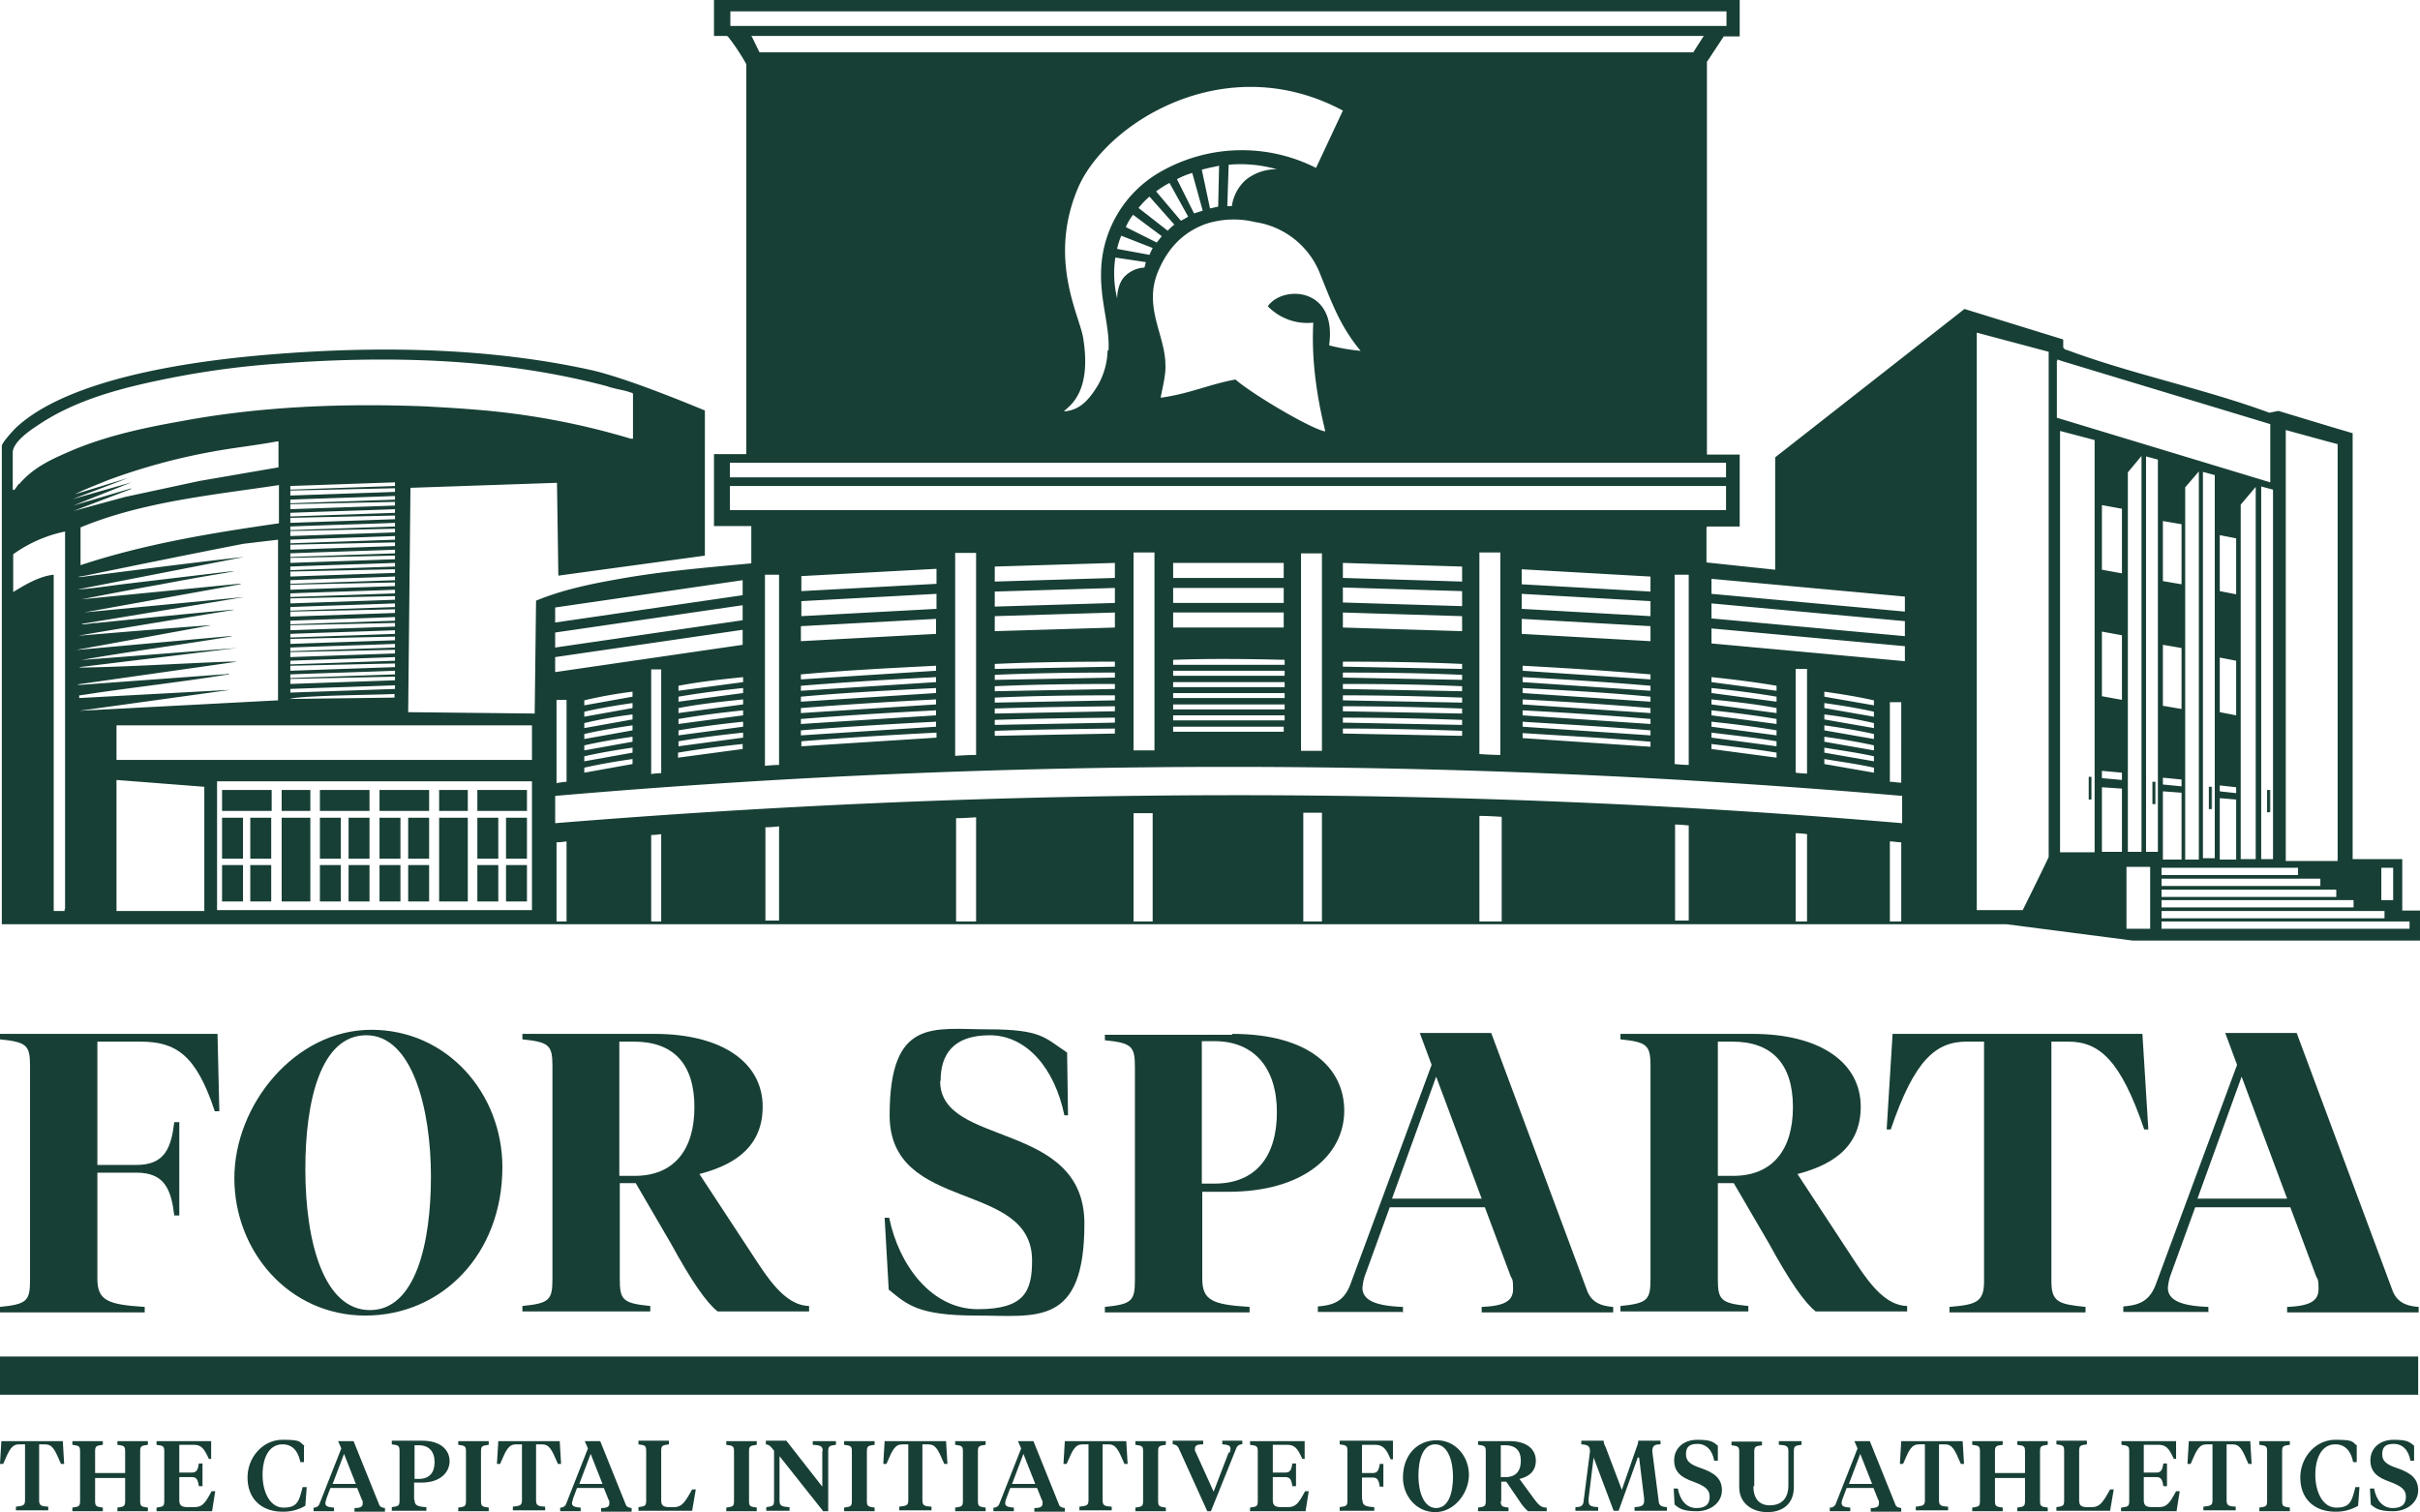 <svg xmlns="http://www.w3.org/2000/svg" width="531.8" height="332.3" viewBox="0 0 531.8 332.3"><g data-name="Group 219" fill="#173f35"><g data-name="Group 216"><path data-name="Path 4592" d="M6.6 234.3c0-4.6-.7-5.3-6.6-5.9v-1.2h47.8l.4 17h-1c-4.1-12.4-8.5-15.3-16.4-15.3h-9.4V256H30c6.2 0 7.6-3.7 8.3-9.4h1.1v20.5h-1.1c-.7-5.7-2.1-9.4-8.3-9.4h-8.6V281c0 4.8 2.3 5.7 10.4 6.2v1.2H0v-1.2c5.9-.6 6.6-1.3 6.6-5.9v-47Z"/><path data-name="Path 4593" d="M110.4 256.5c0 19.1-13.3 32.6-30.1 32.6S51.5 275 51.5 258.9s13.3-32.6 30.1-32.6 28.8 14.1 28.8 30.2Zm-43.3.4c0 16.4 4.2 31 14.2 31s13.4-14.6 13.4-29.4-4.1-31-14.2-31-13.4 14.6-13.4 29.4Z"/><path data-name="Path 4594" d="M143.8 227.2c14.9 0 23.8 6.3 23.8 16s-7.5 13.1-13.9 14.8l13 19.8c3.3 5 6.7 9.1 11.1 9.2v1.2h-20.1c-2.5-2-5.7-6.6-10.3-15l-7.7-13.2h-3.5v21.1c0 4.6.7 5.3 6.7 5.9v1.2h-28.1V287c5.9-.6 6.6-1.3 6.6-5.9v-46.8c0-4.6-.7-5.3-6.6-5.9v-1.2h29Zm-7.7 1.6v29.6h3.4c8.5 0 13.1-5.6 13.1-15.1s-4.6-14.4-13.3-14.4h-3.2Z"/><path data-name="Path 4595" d="M206.6 237.6c0 14.6 31.7 8.5 31.7 31.3s-10.6 20.2-23.7 20.2-15.3-2.5-19.3-5.7l-.9-15.8h1c2.1 10.3 9.2 20.1 19.5 20.1s11.9-4 11.9-10.7c0-17.8-31.3-10.3-31.3-31.9s9.7-18.9 21.6-18.9 12.5 1.9 17.4 5.1l.2 13.8h-.8c-2.1-10.3-8.3-17.6-16.4-17.6s-10.8 4.3-10.8 10Z"/><path data-name="Path 4596" d="M270.8 227.2c16.6 0 24.6 7.3 24.6 16.9s-8.8 17.8-25.5 17.8h-5.7V281c0 4.8 2.3 5.7 10.4 6.2v1.2h-31.8v-1.2c5.9-.6 6.6-1.3 6.6-5.9v-46.8c0-4.6-.7-5.3-6.6-5.9v-1.2h28v-.2Zm-6.7 32.9h2.8c9.1 0 13.7-6 13.7-15.7s-5-15.6-13.7-15.6h-2.8V260Z"/><path data-name="Path 4597" d="M308.2 288.3h-18.6v-1.2c3.2-.3 5.7-.9 7.2-5l17.8-48.1-2.6-7h15.7l21.1 56.7c1 2.5 3 3.3 5.7 3.5v1.2h-28.9v-1.2c4.6-.2 6.9-1.1 6.9-3.9s-.3-2-.7-3.3l-5.5-14.7h-20.9l-5.3 14.6a11.062 11.062 0 0 0-.7 3.1c0 2.9 3.3 4 8.9 4.2v1.2h-.1Zm7.4-51.7-9.7 26.8h19.7l-10-26.8Z"/><path data-name="Path 4598" d="M385.1 227.2c14.9 0 23.8 6.3 23.8 16s-7.5 13.1-13.9 14.8l13 19.8c3.3 5 6.7 9.1 11.1 9.2v1.2H399c-2.5-2-5.7-6.6-10.3-15L381 260h-3.5v21.1c0 4.6.7 5.3 6.7 5.9v1.2h-28.1V287c5.9-.6 6.6-1.3 6.6-5.9v-46.8c0-4.6-.7-5.3-6.6-5.9v-1.2h29Zm-7.6 1.6v29.6h3.4c8.5 0 13.1-5.6 13.1-15.1s-4.6-14.4-13.3-14.4h-3.2Z"/><path data-name="Path 4599" d="m470.8 227.2 1.3 21h-.9c-5.2-15.3-9.9-19.3-16.7-19.3h-3.7v52.7c0 4.6 1.7 5 7.5 5.6v1.2h-29.9v-1.2c5.8-.5 7.6-1 7.6-5.6v-52.7h-3.8c-6.8 0-11.5 4-16.7 19.3h-.9l1.3-21h54.9Z"/><path data-name="Path 4600" d="M485.2 288.3h-18.6v-1.2c3.2-.3 5.7-.9 7.2-5l17.8-48.1-2.6-7h15.7l21.1 56.7c1 2.5 3 3.3 5.7 3.5v1.2h-28.9v-1.2c4.6-.2 6.9-1.1 6.9-3.9s-.3-2-.7-3.3l-5.5-14.7h-20.9l-5.3 14.6a11.062 11.062 0 0 0-.7 3.1c0 2.9 3.3 4 8.9 4.2v1.2Zm7.4-51.7-9.7 26.8h19.7l-10-26.8Z"/></g><g data-name="Group 217"><path data-name="Path 4601" d="m13.8 316.7.3 5h-.7c-1.4-3.3-1.9-4.3-3.6-4.3H8.6v12.3c0 1.2.5 1.3 2 1.4v.8H3.5v-.8c1.5-.2 2-.2 2-1.4v-12.3H4.3c-1.7 0-2.2 1-3.6 4.3H0l.3-5Z"/><path data-name="Path 4602" d="M20.9 323.7h6.6V319c0-1.2-.2-1.3-1.7-1.5v-.8h6.7v.8c-1.5.2-1.7.3-1.7 1.5v10.8c0 1.2.2 1.3 1.7 1.5v.8h-6.7v-.8c1.5-.2 1.7-.3 1.7-1.5v-5h-6.6v5c0 1.2.2 1.3 1.7 1.5v.8h-6.7v-.8c1.5-.2 1.7-.3 1.7-1.5V319c0-1.2-.2-1.3-1.7-1.5v-.8h6.7v.8c-1.5.2-1.7.3-1.7 1.5Z"/><path data-name="Path 4603" d="M34.4 331.3c1.5-.2 1.7-.3 1.7-1.5V319c0-1.2-.2-1.3-1.7-1.5v-.8h12v3.9h-.5c-1.1-2.4-1.7-3.1-3.4-3.1h-3.1v6.1h2.8c1 0 1.3-.6 1.5-2h.8v5h-.8c-.2-1.4-.5-2-1.5-2h-2.8v5.1c0 1.2.6 1.5 1.9 1.5h1.4c1.8 0 2.4-.9 3.8-3.5h.8l-.7 4.4H34.4v-.8Z"/><path data-name="Path 4604" d="M66.8 317.8v3.5H66c-.5-2.5-1.8-3.9-3.9-3.9-3 0-4.4 3-4.4 6.7s1.6 7.2 4.6 7.2 3.4-1.3 4.2-4.5h.9l-.3 4.1a9.5 9.5 0 0 1-5 1.3c-4.8 0-7.7-3-7.7-7.5s3.4-8.3 7.7-8.3 3.6.5 4.8 1.3Z"/><path data-name="Path 4605" d="M78.5 327h-5.9l-.9 2.4c0 .3-.2.6-.2.9 0 .7.5.9 1.9 1v.8h-4.5v-.8a1.287 1.287 0 0 0 1.3-.8l4.8-12.2-.7-1.6h3.4l5.6 13.9c.2.6.7.7 1.3.8v.8h-6.7v-.8c1.3 0 1.8-.3 1.8-1s0-.5-.2-.9l-1-2.5Zm-5.5-.9h5.2l-2.6-6.6-2.5 6.6Z"/><path data-name="Path 4606" d="M91.1 329.6c0 1.2.6 1.5 2.6 1.6v.8h-7.6v-.8c1.5-.2 1.7-.3 1.7-1.5v-10.8c0-1.2-.2-1.3-1.7-1.5v-.8h6.7c4.1 0 6 2.1 6 4.5s-2 4.7-6.1 4.7H91v3.7Zm0-4.6h.9c2.4 0 3.5-1.4 3.5-3.7s-1.2-3.7-3.5-3.7h-.9v7.4Z"/><path data-name="Path 4607" d="M105.7 329.8c0 1.2.2 1.3 1.7 1.5v.8h-6.7v-.8c1.5-.2 1.7-.3 1.7-1.5V319c0-1.2-.2-1.3-1.7-1.5v-.8h6.7v.8c-1.5.2-1.7.3-1.7 1.5Z"/><path data-name="Path 4608" d="m123 316.7.3 5h-.7c-1.4-3.3-1.9-4.3-3.6-4.3h-1.2v12.3c0 1.2.5 1.3 2 1.4v.8h-7.1v-.8c1.5-.2 2-.2 2-1.4v-12.3h-1.2c-1.7 0-2.2 1-3.6 4.3h-.7l.3-5H123Z"/><path data-name="Path 4609" d="M132.7 327h-5.9l-.9 2.4c0 .3-.2.6-.2.9 0 .7.5.9 1.9 1v.8h-4.5v-.8a1.287 1.287 0 0 0 1.3-.8l4.8-12.2-.7-1.6h3.4l5.6 13.9c.2.6.7.7 1.3.8v.8h-6.7v-.8c1.3 0 1.8-.3 1.8-1s0-.5-.2-.9l-1-2.5Zm-5.5-.9h5.2l-2.6-6.6-2.5 6.6Z"/><path data-name="Path 4610" d="M145.3 329.7c0 1.2.5 1.5 1.9 1.5h.9c1.7 0 2.4-1 4-3.9h.8l-.8 4.7h-11.8v-.8c1.5-.2 1.7-.3 1.7-1.5v-10.8c0-1.2-.2-1.3-1.7-1.5v-.8h6.7v.8c-1.5.2-1.7.3-1.7 1.5v10.7Z"/><path data-name="Path 4611" d="M164.6 329.8c0 1.2.2 1.3 1.7 1.5v.8h-6.7v-.8c1.5-.2 1.7-.3 1.7-1.5V319c0-1.2-.2-1.3-1.7-1.5v-.8h6.7v.8c-1.5.2-1.7.3-1.7 1.5Z"/><path data-name="Path 4612" d="M180.8 319c0-1.2-.4-1.4-2.2-1.5v-.8h5.1v.8c-1.5.2-1.7.3-1.7 1.5v13.1h-1.1l-9.6-12.1v9.7c0 1.2.4 1.4 2.2 1.5v.8h-5.1v-.8c1.5-.2 1.7-.3 1.7-1.5v-10.9c-.7-.9-1-1.3-1.8-1.4v-.8h4.5l7.9 10.1v-7.8h.1Z"/><path data-name="Path 4613" d="M190.5 329.8c0 1.2.2 1.3 1.7 1.5v.8h-6.7v-.8c1.5-.2 1.7-.3 1.7-1.5V319c0-1.2-.2-1.3-1.7-1.5v-.8h6.7v.8c-1.5.2-1.7.3-1.7 1.5Z"/><path data-name="Path 4614" d="m207.9 316.7.3 5h-.7c-1.4-3.3-1.9-4.3-3.6-4.3h-1.2v12.3c0 1.2.5 1.3 2 1.4v.8h-7.1v-.8c1.5-.2 2-.2 2-1.4v-12.3h-1.2c-1.7 0-2.2 1-3.6 4.3h-.7l.3-5Z"/><path data-name="Path 4615" d="M214.9 329.8c0 1.2.2 1.3 1.7 1.5v.8h-6.7v-.8c1.5-.2 1.7-.3 1.7-1.5V319c0-1.2-.2-1.3-1.7-1.5v-.8h6.7v.8c-1.5.2-1.7.3-1.7 1.5Z"/><path data-name="Path 4616" d="M227.9 327H222l-.9 2.4a2.92 2.92 0 0 0-.2.9c0 .7.5.9 1.9 1v.8h-4.5v-.8a1.287 1.287 0 0 0 1.3-.8l4.8-12.2-.7-1.6h3.4l5.6 13.9c.2.6.7.7 1.3.8v.8h-6.7v-.8c1.3 0 1.8-.3 1.8-1s0-.5-.2-.9l-1-2.5Zm-5.6-.9h5.2l-2.6-6.6-2.5 6.6Z"/><path data-name="Path 4617" d="m247.5 316.7.3 5h-.7c-1.4-3.3-1.9-4.3-3.6-4.3h-1.2v12.3c0 1.2.5 1.3 2 1.4v.8h-7.1v-.8c1.5-.2 2-.2 2-1.4v-12.3H238c-1.7 0-2.2 1-3.6 4.3h-.7l.3-5Z"/><path data-name="Path 4618" d="M254.5 329.8c0 1.2.2 1.3 1.7 1.5v.8h-6.7v-.8c1.5-.2 1.7-.3 1.7-1.5V319c0-1.2-.2-1.3-1.7-1.5v-.8h6.7v.8c-1.5.2-1.7.3-1.7 1.5v10.8Z"/><path data-name="Path 4619" d="M270.2 319.3a2.92 2.92 0 0 0 .2-.9c0-.7-.4-.9-1.8-1v-.8h4.4v.8a1.287 1.287 0 0 0-1.3.8l-5.6 13.9h-.8l-6.3-13.9a1.441 1.441 0 0 0-1.3-.8v-.8h6.7v.8c-1.4 0-1.8.3-1.8.9a1.215 1.215 0 0 0 .2.9l3.9 8.6 3.3-8.6h.2Z"/><path data-name="Path 4620" d="M274.7 331.3c1.5-.2 1.7-.3 1.7-1.5V319c0-1.2-.2-1.3-1.7-1.5v-.8h12v3.9h-.5c-1.1-2.4-1.7-3.1-3.4-3.1h-3.1v6.1h2.8c1 0 1.3-.6 1.5-2h.8v5h-.8c-.2-1.4-.5-2-1.5-2h-2.8v5.1c0 1.2.6 1.5 1.9 1.5h1.4c1.8 0 2.4-.9 3.8-3.5h.8l-.7 4.4h-12.2v-.8Z"/><path data-name="Path 4621" d="M299.4 329.6c0 1.2.6 1.5 2.6 1.6v.8h-7.6v-.8c1.5-.2 1.7-.3 1.7-1.5v-10.8c0-1.2-.2-1.3-1.7-1.5v-.8h11.7v4.1h-.5c-1-2.4-1.7-3.2-3.5-3.2h-2.8v6.2h2.4c1 0 1.3-.6 1.5-2h.8v5h-.8c-.2-1.4-.5-2-1.5-2h-2.4v4.8Z"/><path data-name="Path 4622" d="M308.3 324.7c0-5 3.2-8.2 7.4-8.2s7.1 3.6 7.1 7.6-3.2 8.2-7.4 8.2-7.1-3.6-7.1-7.6Zm11-.2c0-3.6-1.2-7.1-3.9-7.1s-3.7 3.3-3.7 6.9 1.2 7.1 3.9 7.1 3.7-3.3 3.7-6.9Z"/><path data-name="Path 4623" d="M329.8 329.8c0 1.2.2 1.3 1.7 1.5v.8h-6.7v-.8c1.5-.2 1.7-.3 1.7-1.5V319c0-1.2-.2-1.3-1.7-1.5v-.8h7c3.6 0 5.7 1.7 5.7 4.3s-1.9 3.6-3.6 4l3.3 4.5c1 1.3 1.5 1.8 2.7 1.8v.8h-4.1a9.778 9.778 0 0 1-1.8-2.1l-3-4.4h-1.1v4.3h-.1Zm0-12.2v7h1c2.3 0 3.4-1.3 3.4-3.6s-1.2-3.4-3.5-3.4h-.9Z"/><path data-name="Path 4624" d="m359.9 320.3-4.2 11.7h-1.1l-4.4-11.7-1.1 9v.5c0 1.1.5 1.3 2.1 1.4v.8h-5v-.8c1.2 0 1.7-.3 1.8-1.3l1.4-10.9c0-1.2-.4-1.5-1.9-1.6v-.8h4.9a2.836 2.836 0 0 0 .4 1.3l3.6 9.5 3.3-9.5a3.079 3.079 0 0 0 .3-1.3h4.9v.8c-1.4 0-1.8.4-1.8 1.6l1.4 10.9c.1 1 .6 1.2 1.8 1.3v.8h-7.1v-.8c1.5-.1 2.1-.3 2.1-1.4v-.5l-1.1-9h-.3Z"/><path data-name="Path 4625" d="m368 330.8-.2-3.7h.9c.5 2.6 1.9 4.3 4.1 4.3s2.9-1 2.9-2.5-.9-2.3-3.6-3.3c-2.6-.9-4.2-2.1-4.2-4.7s2-4.5 5.1-4.5 3.5.5 4.5 1.3v3.3h-.8c-.4-2.3-1.7-3.7-3.7-3.7s-2.5.9-2.5 2.3.8 2.2 3.2 3c2.9 1 4.7 2.2 4.7 4.9s-2.5 4.6-5.5 4.6-3.9-.6-4.8-1.4h-.1Z"/><path data-name="Path 4626" d="M385.3 326.5c0 2.7 1.2 4.3 3.6 4.3s4.1-1.3 4.1-4.4V319c0-1.2-.3-1.4-2.1-1.5v-.8h5v.8c-1.5.2-1.7.3-1.7 1.5v7.8c0 3.8-2.6 5.5-5.8 5.5s-6.2-1.8-6.2-5.5v-7.7c0-1.2-.2-1.3-1.7-1.5v-.8h6.7v.8c-1.5.2-1.7.3-1.7 1.5v7.5h-.2Z"/><path data-name="Path 4627" d="M411.7 327h-5.9l-.9 2.4a2.92 2.92 0 0 0-.2.9c0 .7.5.9 1.9 1v.8h-4.5v-.8a1.287 1.287 0 0 0 1.3-.8l4.8-12.2-.7-1.6h3.4l5.6 13.9c.2.6.7.7 1.3.8v.8h-6.7v-.8c1.3 0 1.8-.3 1.8-1s0-.5-.2-.9l-1-2.5Zm-5.5-.9h5.2l-2.6-6.6-2.5 6.6Z"/><path data-name="Path 4628" d="m431.3 316.7.3 5h-.7c-1.4-3.3-1.9-4.3-3.6-4.3h-1.2v12.3c0 1.2.5 1.3 2 1.4v.8H421v-.8c1.5-.2 2-.2 2-1.4v-12.3h-1.2c-1.7 0-2.2 1-3.6 4.3h-.7l.3-5h13.5Z"/><path data-name="Path 4629" d="M438.4 323.7h6.6V319c0-1.2-.2-1.3-1.7-1.5v-.8h6.7v.8c-1.5.2-1.7.3-1.7 1.5v10.8c0 1.2.2 1.3 1.7 1.5v.8h-6.7v-.8c1.5-.2 1.7-.3 1.7-1.5v-5h-6.6v5c0 1.2.2 1.3 1.7 1.5v.8h-6.7v-.8c1.5-.2 1.7-.3 1.7-1.5V319c0-1.2-.2-1.3-1.7-1.5v-.8h6.7v.8c-1.5.2-1.7.3-1.7 1.5Z"/><path data-name="Path 4630" d="M456.9 329.7c0 1.2.5 1.5 1.9 1.5h.9c1.7 0 2.4-1 4-3.9h.8l-.8 4.7h-11.8v-.8c1.5-.2 1.7-.3 1.7-1.5v-10.8c0-1.2-.2-1.3-1.7-1.5v-.8h6.7v.8c-1.5.2-1.7.3-1.7 1.5v10.7Z"/><path data-name="Path 4631" d="M466.2 331.3c1.5-.2 1.7-.3 1.7-1.5V319c0-1.2-.2-1.3-1.7-1.5v-.8h12v3.9h-.5c-1.1-2.4-1.7-3.1-3.5-3.1h-3.1v6.1h2.8c1 0 1.3-.6 1.5-2h.8v5h-.8c-.2-1.4-.5-2-1.5-2h-2.8v5.1c0 1.2.6 1.5 1.9 1.5h1.4c1.8 0 2.4-.9 3.8-3.5h.8l-.7 4.4h-12.2v-.8h.1Z"/><path data-name="Path 4632" d="m494.5 316.7.3 5h-.7c-1.4-3.3-1.9-4.3-3.6-4.3h-1.2v12.3c0 1.2.5 1.3 2 1.4v.8h-7.1v-.8c1.5-.2 2-.2 2-1.4v-12.3H485c-1.7 0-2.2 1-3.6 4.3h-.7l.3-5h13.5Z"/><path data-name="Path 4633" d="M501.5 329.8c0 1.2.2 1.3 1.7 1.5v.8h-6.7v-.8c1.5-.2 1.7-.3 1.7-1.5V319c0-1.2-.2-1.3-1.7-1.5v-.8h6.7v.8c-1.5.2-1.7.3-1.7 1.5Z"/><path data-name="Path 4634" d="M517.9 317.8v3.5h-.8c-.5-2.5-1.8-3.9-3.9-3.9-3 0-4.4 3-4.4 6.7s1.6 7.2 4.6 7.2 3.4-1.3 4.2-4.5h.9l-.3 4.1a9.5 9.5 0 0 1-5 1.3c-4.8 0-7.7-3-7.7-7.5s3.4-8.3 7.7-8.3 3.6.5 4.8 1.3h-.1Z"/><path data-name="Path 4635" d="m521 330.8-.2-3.7h.9c.5 2.6 1.9 4.3 4.1 4.3s2.9-1 2.9-2.5-.9-2.3-3.6-3.3c-2.6-.9-4.2-2.1-4.2-4.7s2-4.5 5.1-4.5 3.5.5 4.5 1.3v3.3h-.8c-.4-2.3-1.7-3.7-3.7-3.7s-2.5.9-2.5 2.3.8 2.2 3.2 3c2.9 1 4.7 2.2 4.7 4.9s-2.5 4.6-5.5 4.6-3.9-.6-4.8-1.4h-.1Z"/></g><path data-name="Rectangle 970" d="M0 298.1h531.4v8.4H0z"/><g data-name="Group 218"><path data-name="Rectangle 971" d="M89.7 190.1h4.6v8h-4.6z"/><path data-name="Rectangle 972" d="M76.6 179.7h4.6v9h-4.6z"/><path data-name="Rectangle 973" d="M89.7 179.7h4.6v9h-4.6z"/><path data-name="Rectangle 974" d="M111.2 190.1h4.6v8h-4.6z"/><path data-name="Rectangle 975" d="M111.2 179.7h4.6v9h-4.6z"/><path data-name="Rectangle 976" d="M55 190.1h4.6v8H55z"/><path data-name="Rectangle 977" d="M48.8 179.7h4.6v9h-4.6z"/><path data-name="Rectangle 978" d="M48.8 190.1h4.6v8h-4.6z"/><path data-name="Rectangle 979" d="M104.9 173.6h10.9v4.6h-10.9z"/><path data-name="Rectangle 980" d="M55 179.7h4.6v9H55z"/><path data-name="Rectangle 981" d="M76.6 190.1h4.6v8h-4.6z"/><path data-name="Rectangle 982" d="M48.8 173.6h10.9v4.6H48.8z"/><path data-name="Rectangle 983" d="M70.3 179.7h4.6v9h-4.6z"/><path data-name="Rectangle 984" d="M70.3 173.6h10.9v4.6H70.3z"/><path data-name="Rectangle 985" d="M83.4 190.1H88v8h-4.6z"/><path data-name="Rectangle 986" d="M61.9 173.6h6.3v4.6h-6.3z"/><path data-name="Rectangle 987" d="M61.9 179.7h6.3v18.4h-6.3z"/><path data-name="Rectangle 988" d="M104.9 190.1h4.6v8h-4.6z"/><path data-name="Rectangle 989" d="M96.5 173.6h6.3v4.6h-6.3z"/><path data-name="Rectangle 990" d="M104.9 179.7h4.6v9h-4.6z"/><path data-name="Rectangle 991" d="M83.4 173.6h10.9v4.6H83.4z"/><path data-name="Rectangle 992" d="M83.4 179.7H88v9h-4.6z"/><path data-name="Rectangle 993" d="M96.5 179.7h6.3v18.4h-6.3z"/><path data-name="Rectangle 994" d="M70.3 190.1h4.6v8h-4.6z"/><path data-name="Path 4638" d="M527.9 200v-11.2H517V95.2l-4.4-1.3-11.9-3.6-2 .4c-14.4-5.3-30.3-8.5-44.5-13.8-.4 0-.6-.3-.8-.5v-1.8l-1.3-.4-20.4-6.3-41.6 32.6v24.7l-15.1-1.6v-7.7s.2-.2.3-.2h7V99.9h-7.2V13.6l3.7-5.6h3.5V0H156.9v7.9h2.5c.3 0 .5 0 .7.3a46.311 46.311 0 0 1 3.9 5.9v85.7h-7.1v15.8h8.2v8.2c-9.6.9-19.4 1.7-28.9 3.4-6.3 1.1-12.6 2.4-18.4 4.8l-.3 24.8-27.8-.3.5-49.3 32.2-1.1.3 20.4 32.2-4.4V90.2c-.1 0-16.5-7-25.1-8.9-22.7-5-47.3-5.3-70.4-3.4C43.5 79.2 15.5 82.8 3.5 94c-.6.6-3.1 3.3-3.1 4v105.1h440.5l27.8 3.6h63.1v-6.6h-3.9Zm-513.7-.3v.5h-2.4v-73.9c-3.1.3-6.3 2.2-8.9 3.8v-8.3a29.9 29.9 0 0 1 11.4-5v83ZM4 106.5c-.2.3-.5.7-.7 1 0 0-.3.4-.5 0v-8.2c.2-2.2 3.6-4.6 5.3-5.7 8.6-5.9 19.2-8.5 29.2-10.5a189.749 189.749 0 0 1 24-3.2c24.2-1.8 48.9-1.2 72.2 5 1.6.6 3.7.8 5.2 1.4.2 0 .3 0 .4.3v9.8h-.5a162.887 162.887 0 0 0-34.4-6.4c-3.6-.3-7.2-.5-10.8-.7-18.1-.7-36.3 0-53.8 3.3-8.5 1.5-17.2 3.4-25.2 7-3.9 1.7-7.4 3.5-10.2 6.8H4Zm59.8 45.7v-.8c7.7-.3 15.3-.5 23-.8v.8Zm22.9.3v.8l-23 .3c2.2-.8 20.3-.9 23-1.1Zm-22.9-2.2v-1.1l23-.5v.8Zm0-1.3v-.8c7.7-.3 15.3-.5 23-.8v.8Zm0-1.6v-1.1l23-.5v.8Zm0-1.4v-.8c7.7-.3 15.3-.5 23-.8v.8Zm0-1.6v-1.1l23-.5v.8Zm0-1.3v-.8c7.7-.3 15.3-.5 23-.8v.8Zm0-1.6v-1.1l23-.5v.8Zm0-1.4v-.8c7.7-.3 15.3-.5 23-.8v.8Zm0-1.6v-1.1l23-.5v.8Zm0-1.3v-.8c7.7-.3 15.3-.5 23-.8v.8Zm0-1.7v-1.1l23-.5v.8Zm0-1.3v-.8c7.7-.3 15.3-.5 23-.8v.8Zm0-1.6v-1.1l23-.5v.8Zm0-1.4v-.8c7.7-.3 15.3-.5 23-.8v.8Zm0-1.6v-1.1l23-.5v.8Zm0-1.3v-.8c7.7-.3 15.3-.5 23-.8v.8Zm0-1.6v-1.1l23-.5v.8Zm0-1.4v-.8c7.7-.3 15.3-.5 23-.8v.8Zm0-1.6v-1.1l23-.5v.8l-23 .8Zm0-1.3v-.8c7.7-.3 15.3-.5 23-.8v.8Zm0-1.6v-1.1l23-.5v.8l-23 .8Zm0-1.4v-.8c7.7-.3 15.3-.5 23-.8v.8Zm0-1.6v-1.1l23-.5v.8l-23 .8Zm0-1.3v-.8c7.7-.3 15.3-.5 23-.8v.8Zm0-1.6v-1.1l23-.5v.8l-23 .8Zm0-1.4v-.8c7.7-.3 15.3-.5 23-.8v.8Zm0-1.6v-1.1l23-.5v.8l-23 .8Zm0-1.3v-.8c7.7-.3 15.3-.5 23-.8v.8Zm0-1.7v-1.1l23-.5v.8l-23 .8Zm0-1.3v-.8l23-.8v.8Zm-34.9-.3-12.8 3.8 12.8-5.1-13 3.7 12.4-4.7-11.8 3.6a1.466 1.466 0 0 1 .4-.2c1.8-.9 4.7-2 6.6-2.8a135.918 135.918 0 0 1 22.9-6.3c4.8-.9 9.7-1.4 14.5-2.3h.3v5.7l-17.4 3-16.3 3.5-11.4 3.1 12.6-4.8.2-.2Zm32.4-.7v8.4c-14.6 2.1-29.4 4.5-43.6 9.2v-8.3c13.8-5.7 29.1-7.1 43.6-9.3Zm-43.7 46.2c.7-.1 1.4-.2 2-.3 10-1.5 20.1-2.6 30-4.2.2 0 .7 0 .8-.2l-32.7 2.4s-.8 0-.6-.1l35.1-5h-1.9c-10.7.4-21.4 1.1-32 1.3 0 0-1.1 0-.8-.1l34.6-4.2-35 2.7h.1a2.768 2.768 0 0 0 .9-.1c10.8-1.9 21.7-3.3 32.5-5.1 0 0 .3 0 .3-.1h-.5l-33.2 3h-.3l29.5-5.4h-.3c-9.6.7-19.2 1.5-28.8 2.3 0-.1 34.2-5.7 34.2-5.7h-.6c-9.9.9-19.8 1.9-29.7 2.9-.9 0-2.1.3-2.9.3 0 0-.3 0-.3-.1l35.7-5.9-35.4 3.4h.1l34.4-6.2h.2c0-.1-.6-.1-.6-.1l-34.5 3.4c5.7-1.1 11.3-2.2 17-3.2 4.2-.8 8.6-1.6 12.8-2.3 1.2-.2 2.5-.4 3.8-.7h-.3c-7.6.9-15.2 1.8-22.7 2.7-3.5.4-7.2 1-10.8 1.3h-.5l36.4-7.1c-11.9 1.3-23.9 2.9-35.8 4.4h-.7c.9-.2 1.8-.3 2.6-.5 11.2-2.3 22.5-4.6 33.8-6.8l7.6-.9v35.3l-43.7 2.3 33.2-4.6-33.2 1.8v-.6Zm27.3 30.1v17.3H25.6v-28.8l19.3 1.5Zm72 17.1H47.7v-28.3h69.2V200Zm0-33H25.6v-7.6h91.3Zm259.2-18.2c4.8.5 9.6 1.1 14.3 1.9v1.1l-14.3-1.9Zm0 2.4c4.8.5 9.6 1.1 14.3 1.9v1.1l-14.3-1.9Zm0 2.5c4.8.5 9.6 1 14.3 1.9v1.1l-14.3-1.9Zm0 2.4c4.8.5 9.6 1.1 14.3 1.9v1.1l-14.3-1.9Zm0 2.5c4.8.5 9.6 1.1 14.3 1.9v1.1l-14.3-1.9Zm0 2.4c4.8.6 9.6 1.1 14.3 1.9v1.1l-14.3-1.9Zm0 2.5c4.8.6 9.6 1.1 14.3 1.9v1.1l-14.3-1.9Zm-5-37.2v41.8c-1 0-2.1-.1-3.1-.2v-41.6h3.1ZM160.5 2.5h218.9v3.2H160.5Zm4.6 5.4h209.3l-2.3 3.6H166.9L165.2 8h-.1Zm127 67.8c1.7-12.6-10.2-13.1-13.5-8.4a12.083 12.083 0 0 0 10 3.6c-.7 12.5 2.8 23.9 2.6 23.9-2.8-.4-15.8-8-19.7-11.4-5.6 1-10 3.1-16.4 4-.2 0 1.2-4.8 1-7.2 0-6.6-5-12.8-1.5-20.8 2.1-4.9 5.4-8.4 10.4-10.2a19.783 19.783 0 0 1 10.8-.4 18.187 18.187 0 0 1 14.3 11.4c2.6 6.4 4.4 11.5 8.9 16.9a43.432 43.432 0 0 1-6.9-1.2v-.2ZM243.4 77a16.3 16.3 0 0 1-2.1 7.6c-1.8 3-3.9 5.6-7.5 5.8.8-1 6.3-3.7 4.2-16.3-.9-5-7.7-17.3-1.1-32.8 6-14.1 32.2-30.9 58.2-17l-5.9 12.6a36.055 36.055 0 0 0-34.6 1.1A25.813 25.813 0 0 0 242 58.8c-.4 7.1 1.9 12.6 1.6 18.2h-.2Zm37.2-39.8a10.649 10.649 0 0 0-6.8 2.3 9.512 9.512 0 0 0-3.1 5.8h-1l.3-9.1a29.133 29.133 0 0 1 10.6 1ZM254 42.1a23.718 23.718 0 0 1 3-1.9l4.1 7.4a12.9 12.9 0 0 1-1.6.9L254 42Zm4 7.3a16.605 16.605 0 0 0-1.4 1.3l-6.4-5a17.857 17.857 0 0 1 2.4-2.5l5.5 6.2Zm.6-10A17.494 17.494 0 0 1 262 38l2.3 8.3-1.9.6-3.8-7.6Zm5.5-2.1c1.7-.5 3.7-.8 3.8-.9l-.2 9s-1.7.4-1.8.4Zm-19 19.3 6.7 1-.3 1.2a6.56 6.56 0 0 0-4.3 1.9c-1.8 1.8-1.7 5-1.7 4.9a23.358 23.358 0 0 1-.4-9Zm.4-2a18.044 18.044 0 0 1 .9-2.8l6.9 2.7c-.3.6-.5 1-.7 1.5l-7.1-1.3Zm1.9-4.7a12.03 12.03 0 0 1 1.6-2.7l6.3 4.7-1.1 1.4Zm-87 51.8h218.9v3.2H160.4v-3.2Zm0 10.4v-5.3h218.9v5.3H160.4Zm174.2 36.7c9.4.5 18.8 1.1 28.1 1.9v1.1l-28.1-1.9Zm0-1.4v-1.1c9.4.5 18.8 1.1 28.1 1.9v1.1Zm28.1 6.8-28.1-1.9v-1.1c9.4.5 18.8 1 28.1 1.9Zm0 7.4-28.1-1.9v-1.1c9.4.6 18.8 1.1 28.1 1.9Zm0 1.4v1.1l-28.1-1.9v-1.1c9.4.6 18.8 1.1 28.1 1.9Zm0-3.9-28.1-1.9v-1.1c9.4.5 18.8 1.1 28.1 1.9Zm0-2.4-28.1-1.9v-1.1c9.4.5 18.8 1.1 28.1 1.9Zm0-15.8-28.3-1.6V136l28.3 1.6Zm0-5.5-28.3-1.6v-3.3l28.3 1.6Zm0-5.4-28.3-1.6v-3.3l28.3 1.6v3.3Zm-33-8.5v44.4c-1.5 0-3.1-.1-4.6-.2v-44.3h4.6Zm-34.6 26.3c8.7 0 17.5.1 26.2.5v1.1l-26.2-.5Zm0-1.3v-1.1c8.7 0 17.5.1 26.2.5v1.1Zm26.2 5.4-26.2-.5v-1.1c8.7 0 17.5.1 26.2.5Zm0 7.4-26.2-.5v-1.1c8.7 0 17.5.2 26.2.5Zm0 1.3v1.1l-26.2-.5v-1.1c8.7 0 17.5.2 26.2.5Zm0-3.8-26.2-.5v-1.1c8.7 0 17.5.2 26.2.5Zm0-2.4-26.2-.5v-1.1c8.7 0 17.5.2 26.2.5Zm0-15.7-26.2-.8v-3.3l26.2.8Zm0-5.5-26.2-.8v-3.3l26.2.8Zm0-5.4-26.2-.8v-3.3l26.2.8Zm-30.8-6.3V165h-4.6v-43.4h4.6Zm-32.7 36.8v-1.1h24.5v1.1Zm24.3 1.4v1.1h-24.3v-1.1Zm-24.3-3.8v-1.1h24.5v1.1Zm0-2.5v-1.1h24.5v1.1Zm0-2.4v-1.1h24.5v1.1Zm0-2.5v-1.1h24.5v1.1Zm0-2.4V145c8.2-.3 16.3-.2 24.5 0v1.1Zm24.3-16.9v3.3h-24.3v-3.3Zm-24.3-2.2v-3.3h24.3v3.3Zm24.3 7.6v3.3h-24.3v-3.3Zm-28.4-13.1v43.4h-4.6v-43.5h4.6Zm-35.1 37.8v-1.1c8.8-.3 17.6-.4 26.4-.5v1.1Zm26.4 1.9-26.4.5v-1.1c8.8-.3 17.6-.4 26.4-.5Zm-26.4-4.4v-1.1c8.8-.3 17.6-.4 26.4-.5v1.1Zm0-2.4v-1.1c8.8-.4 17.6-.5 26.4-.5v1.1Zm0-2.5v-1.1c8.8-.4 17.6-.5 26.4-.5v1.1Zm0-2.5v-1.1c8.8-.4 17.6-.5 26.4-.5v1.1Zm0-2.4v-1.1c8.8-.4 17.6-.5 26.4-.5v1.1Zm26.4-17.8v3.3l-26.4.8V130Zm-26.4-4.7 26.4-.8v3.3l-26.4.8Zm26.4 10.1v3.3l-26.4.8v-3.3Zm-30.5-13.1v44.4c-1.5 0-3.1.1-4.6.2v-44.6h4.6ZM176 161.6v-1.1c9.9-.8 19.8-1.4 29.7-1.9v1.1Zm29.8.5-29.7 1.9v-1.1c9.9-.8 19.8-1.4 29.7-1.9Zm-29.8-3V158c9.9-.8 19.8-1.4 29.7-1.9v1.1Zm0-2.4v-1.1c9.9-.8 19.8-1.4 29.7-1.9v1.1Zm0-2.5v-1.1c9.9-.9 19.8-1.4 29.7-1.9v1.1Zm0-2.4v-1.1c9.9-.8 19.8-1.4 29.7-1.9v1.1Zm0-2.5v-1.1c9.9-.9 19.8-1.4 29.7-1.9v1.1Zm0-8.4v-3.3l29.7-1.6v3.3Zm29.8-7.1-29.7 1.6v-3.3l29.7-1.6Zm0-5.5-29.7 1.6v-3.3l29.7-1.6Zm-34.6-2v41.8c-1 0-2.1.1-3.1.2v-42Zm-8 1.2v3.3l-41.2 6v-3.3Zm0 5.5v3.3l-41.2 6V139Zm0 5.4v3.3l-41.2 6v-3.3ZM149.1 164v-1.1c4.7-.8 9.4-1.4 14.2-1.9v1.1Zm14.1.6-14.2 1.9v-1.1c4.7-.8 9.4-1.4 14.2-1.9Zm-14.1-3v-1.1c4.7-.8 9.4-1.4 14.2-1.9v1.1Zm0-2.5V158c4.7-.8 9.4-1.4 14.2-1.9v1.1Zm0-2.4v-1.1c4.7-.9 9.4-1.4 14.2-1.9v1.1Zm0-2.5v-1.1c4.7-.8 9.4-1.4 14.2-1.9v1.1Zm0-2.4v-1.1c4.7-.9 9.4-1.4 14.2-1.9v1.1Zm-3.8-4.7v22.8a16.354 16.354 0 0 0-2.2.2v-23Zm-16.9 20.2v-1.1c3.5-.8 7.1-1.4 10.6-1.9v1.1Zm10.6.6-10.6 1.9v-1.1c3.5-.8 7.1-1.4 10.6-1.9Zm-10.6-3v-1.1c3.5-.8 7.1-1.4 10.6-1.9v1.1Zm0-2.5v-1.1c3.5-.8 7.1-1.4 10.6-1.9v1.1Zm0-2.4v-1.1A98.255 98.255 0 0 1 139 157v1.1Zm0-2.5v-1.1c3.5-.8 7.1-1.4 10.6-1.9v1.1Zm0-2.5v-1.1A98.255 98.255 0 0 1 139 152v1.1Zm-3.9-1.3v18.1a16.6 16.6 0 0 0-2.2.3v-18.3h2.2Zm0 48.8h-2.2v-17.4a16.354 16.354 0 0 0 2.2-.2v17.5Zm20.8 0h-2.2v-19a16.354 16.354 0 0 0 2.2-.2v19.1Zm25.9-.2h-3v-20.5c1 0 2-.1 3-.2Zm43.3.2h-4.4v-22.7c1.5 0 2.9-.1 4.4-.2Zm38.8 0h-4.2v-23.8h4.2Zm37.2 0h-4.1v-23.9h4.1Zm39.5 0h-4.9v-23.2c1.6 0 3.3.1 4.9.2Zm41.1-.2h-3v-21.1c1 0 2 .1 3 .2v20.9Zm26 .2h-2.5v-19.4a22.859 22.859 0 0 1 2.5.2Zm20.7 0h-2.5v-17.6c.8 0 1.6.2 2.5.2v17.4Zm.2-21.6c-98.2-8.4-197.7-8-296 0v-6a1721.148 1721.148 0 0 1 296 0Zm-23.4-11.1V147h2.5v23a22.859 22.859 0 0 1-2.5-.2Zm6.3-15.3c3.6.5 7.3 1.1 10.9 1.9v1.1l-10.9-1.9Zm0-1.4V152c3.6.5 7.3 1.1 10.9 1.9v1.1Zm0 3.9a103.628 103.628 0 0 1 10.9 1.9v1.1l-10.9-1.9Zm0 2.4c3.6.5 7.3 1.1 10.9 1.9v1.1l-10.9-1.9Zm0 2.5c3.6.5 7.3 1.1 10.9 1.9v1.1l-10.9-1.9Zm0 2.4c3.6.6 7.3 1.1 10.9 1.9v1.1l-10.9-1.9Zm0 2.5c3.6.6 7.3 1.1 10.9 1.9v1.1l-10.9-1.9Zm14.4 4.9v-17.4h2.5V172c-.8 0-1.6-.2-2.5-.2Zm3.3-26.4-42.5-3.9v-3.3l42.5 3.9Zm0-5.5-42.5-3.9v-3.3l42.5 3.9Zm0-5.4-42.5-3.9v-3.3l42.5 3.9Zm104.7 56.3h2.6v7.1h-2.6Zm.7 9.5v1.6h-49v-1.6Zm-6.8-2.4v1.6H475v-1.6Zm-3.8-2.3v1.6H475v-1.6Zm-38.4-.8v-1.6h34.9v1.6Zm27.3-70.1V94.5l9.5 2.6 1.9.5v91.6h-11.4v-64.5Zm2.7 66.1v1.6h-30v-1.6Zm-25.6-48.3v13.4l-4.1-.7v-13.4Zm-4.1-14.7v-13.2l4.1.7v13.2Zm4.1 43.6v1.5l-4.1-.4v-1.5Zm0 2.9v14.7h-4.1v-15Zm3.8-51.9v66.6h-3v-81.8l3-3.5v18.7Zm.9 66.3v-84.9l2.6.7v84.2Zm7.3-43.4v12l-3.6-.7v-12Zm-3.6-15.3v-12.3l3.6.7v12.3Zm3.6 43.1v1.3l-3.6-.4v-1.3Zm0 2.7v13.2h-3.6v-13.5Zm1 13.1v-77.9l3.3-3.9v81.8Zm7.1-78.8v78.8h-2.6v-81.9l2.6.7Zm-55 90h-10.1V73.1l13.9 3.7 1.9.5v111c0 .2-5.6 11.5-5.7 11.7Zm7.6-120.7V79l1.2.4 45.6 13.8V106L452 91.8V79.3Zm18.5 21v86.9h-3v-83.4l3-3.6Zm-10.3 3.4v83.6h-7.6V94.7l7.6 2v7Zm6 79.9v3.6h-4.4V173l4.4.3v10.3Zm0-12.2-4.4-.4v-1.6l4.4.4Zm0-17.6-4.4-.8v-14.2l4.4.8Zm0-27.8-4.4-.8V111l4.4.8Zm6.2 78.1h-5.2v-13.6h5.2Zm1.7-100.7v83.8h-2.6v-86.9l2.6.7v2.4Zm55.3 100.7H475v-1.6h54.5Z"/></g><path data-name="Path 4639" d="M473.5 176.7h.1v-4.9h-.1Z"/><path data-name="Rectangle 995" d="M473 171.8h.6v4.9h-.6z"/><path data-name="Path 4640" d="M485.4 172.9h.6v4.9h.1v-4.9Z"/><path data-name="Rectangle 996" d="M485.4 172.9h.6v4.9h-.6z"/><path data-name="Path 4641" d="M498.2 173.6h.6v4.8h.1v-4.8Z"/><path data-name="Rectangle 997" d="M498.2 173.6h.6v4.9h-.6z"/><path data-name="Path 4642" d="M459.6 175.6v-4.9h-.6v.1h.6Z"/><path data-name="Rectangle 998" d="M459 170.8h.6v4.9h-.6z"/></g></svg>